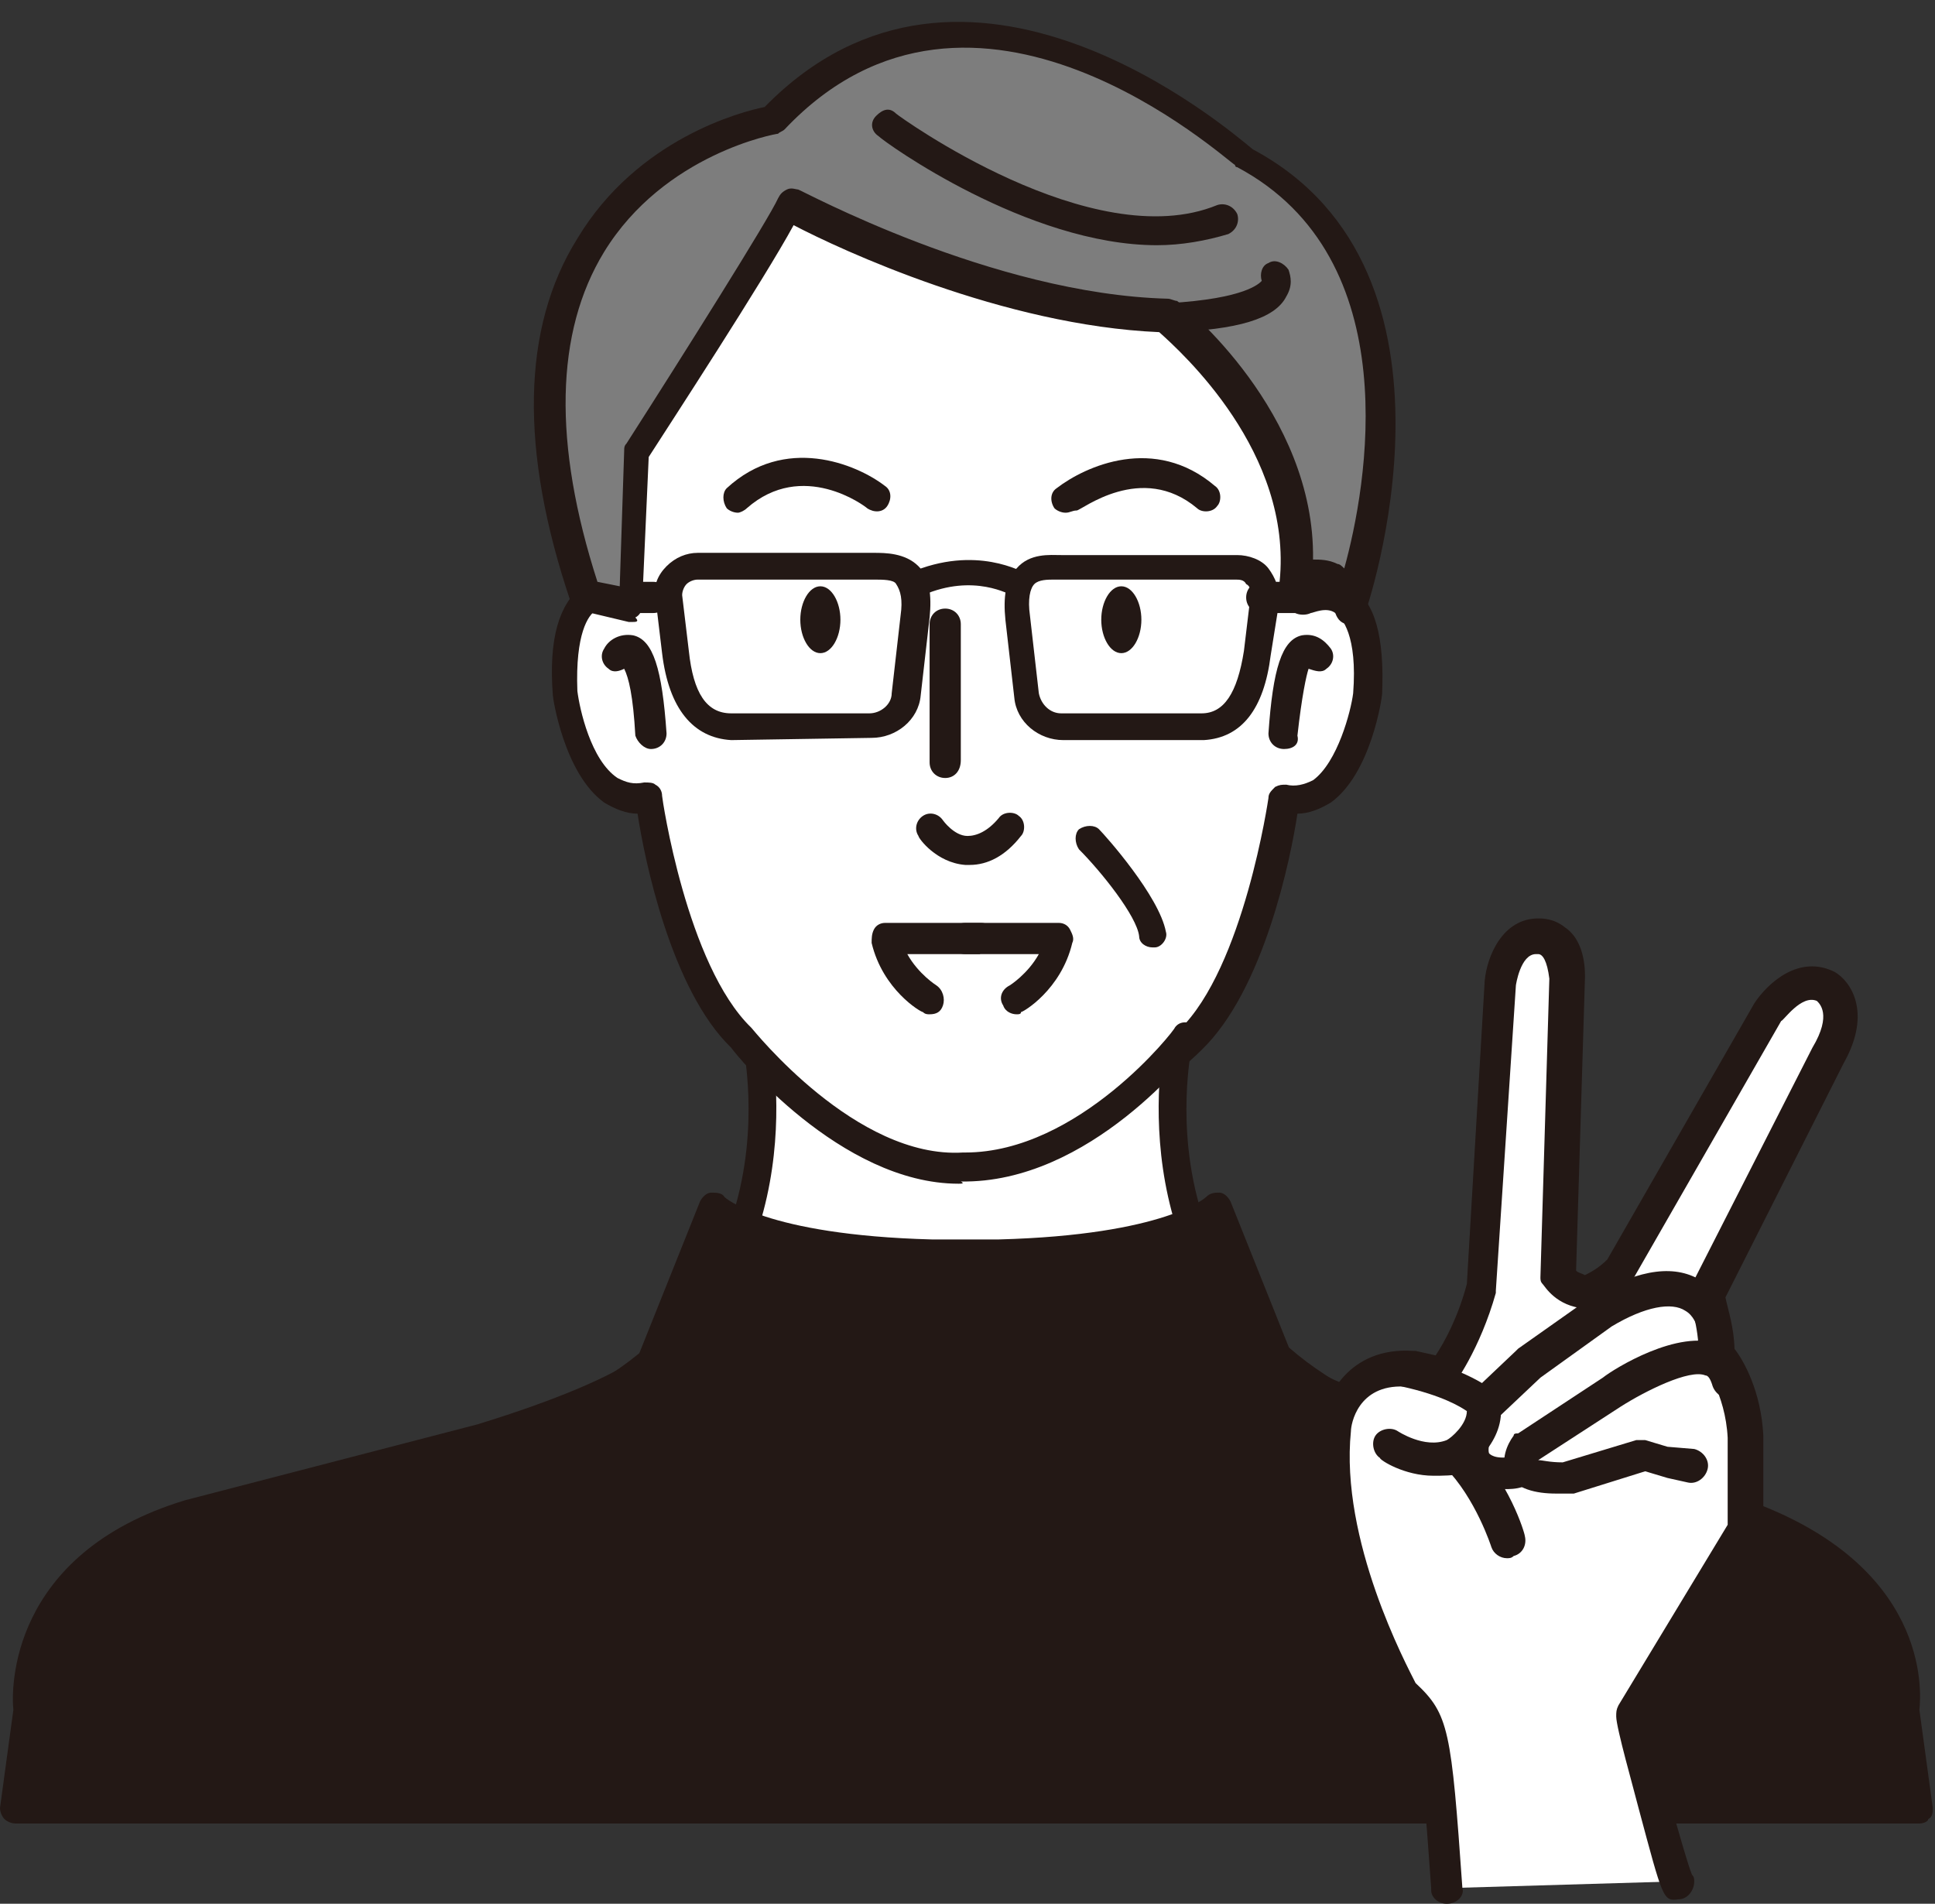 <?xml version="1.0" encoding="utf-8"?>
<!-- Generator: Adobe Illustrator 24.0.2, SVG Export Plug-In . SVG Version: 6.00 Build 0)  -->
<svg version="1.1" id="レイヤー_1" xmlns="http://www.w3.org/2000/svg" xmlns:xlink="http://www.w3.org/1999/xlink" x="0px"
	 y="0px" viewBox="0 0 86.8 85.4" style="enable-background:new 0 0 86.8 85.4;" xml:space="preserve">
<rect x="0" y="0" width="86.8" height="85.4" fill="#333333" stroke="none"/>
<style type="text/css">
	.st0{fill:#FFFFFF;}
	.st1{fill:#231815;}
	.st2{fill:#FFFFFF;stroke:#231815;stroke-width:1.335;stroke-linecap:round;stroke-linejoin:round;stroke-miterlimit:10;}
	.st3{fill:#7D7D7D;}
</style>
<g>
	<g>
		<path class="st0" d="M52.9,46.6l-9.5,2.8l-9.5-2.8c0,0,3.4,14.6-12.9,18.4c0,0,7.1,5.7,22.4,5.7c15.2,0,22.4-5.7,22.4-5.7
			C49.5,61.2,52.9,46.6,52.9,46.6z"/>
		<path class="st1" d="M43.4,71.4c-15.3,0-22.5-5.7-22.8-5.9c-0.2-0.2-0.3-0.4-0.2-0.7c0.1-0.2,0.3-0.4,0.5-0.5
			c15.4-3.6,12.5-17,12.4-17.6c-0.1-0.2,0-0.5,0.2-0.6c0.2-0.2,0.4-0.2,0.6-0.2l9.3,2.8l9.3-2.8c0.2-0.1,0.5,0,0.6,0.2
			c0.2,0.2,0.2,0.4,0.2,0.6c-0.1,0.6-3,14,12.4,17.6c0.2,0.1,0.4,0.3,0.5,0.5c0.1,0.2,0,0.5-0.2,0.7C65.9,65.7,58.7,71.4,43.4,71.4z
			 M22.7,65.2c2.6,1.5,9.4,4.8,20.7,4.8c11.4,0,18.2-3.3,20.7-4.8C51.5,61.6,51.7,51,52.1,47.5l-8.5,2.5c-0.1,0-0.3,0-0.4,0
			l-8.5-2.5C35.1,51,35.3,61.6,22.7,65.2z"/>
	</g>
	<g>
		<path class="st1" d="M54.3,24.8c-0.2,0-0.4-0.1-0.5-0.3c-1.9-2.7-5.1-1.2-5.2-1.1c-0.3,0.2-0.7,0-0.9-0.3c-0.2-0.3,0-0.7,0.3-0.9
			c1.5-0.7,4.8-1.3,6.9,1.5c0.2,0.3,0.2,0.7-0.1,0.9C54.6,24.7,54.4,24.8,54.3,24.8z"/>
		<path class="st1" d="M33.6,24.8c-0.1,0-0.3,0-0.4-0.1c-0.3-0.2-0.4-0.6-0.1-0.9c2.1-2.8,5.4-2.2,6.9-1.5c0.3,0.2,0.5,0.6,0.3,0.9
			c-0.2,0.3-0.6,0.5-0.9,0.3c-0.1-0.1-3.3-1.6-5.2,1.1C34,24.7,33.8,24.8,33.6,24.8z"/>
	</g>
	<g>
		<path class="st1" d="M51.2,27.8c0,0.8-0.4,1.5-0.9,1.5c-0.5,0-0.9-0.7-0.9-1.5c0-0.8,0.4-1.5,0.9-1.5C50.8,26.3,51.2,27,51.2,27.8
			z"/>
		<path class="st1" d="M37.7,27.8c0,0.8-0.4,1.5-0.9,1.5c-0.5,0-0.9-0.7-0.9-1.5c0-0.8,0.4-1.5,0.9-1.5C37.3,26.3,37.7,27,37.7,27.8
			z"/>
	</g>
	<path class="st1" d="M43.5,38.8c-0.1,0-0.1,0-0.2,0c-1.3-0.1-2.1-1.2-2.1-1.3c-0.2-0.3-0.1-0.7,0.2-0.9c0.3-0.2,0.7-0.1,0.9,0.2
		c0,0,0.5,0.7,1.1,0.7c0.4,0,0.9-0.2,1.4-0.8c0.2-0.3,0.7-0.3,0.9-0.1c0.3,0.2,0.3,0.7,0.1,0.9C45.1,38.4,44.3,38.8,43.5,38.8z"/>
	<path class="st1" d="M42.8,33.6C42.8,33.6,42.8,33.6,42.8,33.6c-0.4,0-0.7-0.3-0.7-0.7c0.2-2.9,0.6-4.2,1.5-4.4
		c0.6-0.1,1,0.2,1.3,0.6c0.2,0.3,0.1,0.7-0.2,0.9c-0.2,0.2-0.5,0.1-0.8,0c-0.1,0.3-0.3,1.2-0.5,3C43.4,33.4,43.1,33.6,42.8,33.6z"/>
	<g>
		<g>
			<path class="st0" d="M34.2,46.6L34.2,46.6c0,0,3.8,4.7,9.2,4.6c5.3,0.3,10-4.6,10-4.6l0,0c3.1-3,4.2-10.8,4.2-10.8
				c3,0.6,3.7-4.7,3.7-4.7c0.4-5.8-2.8-4.3-2.8-4.3l0.2-4.6C58.2,8.9,48,7.7,43.4,7.9"/>
			<path class="st1" d="M43.8,51.9c-0.2,0-0.3,0-0.5,0c-0.1,0-0.1,0-0.2,0c-5.6,0-9.4-4.7-9.5-4.9c-0.2-0.3-0.2-0.7,0.1-0.9
				c0.3-0.2,0.7-0.2,0.9,0.1c0,0,3.6,4.4,8.6,4.4c0,0,0.1,0,0.1,0c4.9,0.3,9.5-4.4,9.6-4.4c2.9-2.8,4-10.4,4-10.4
				c0-0.2,0.1-0.3,0.3-0.5c0.2-0.1,0.3-0.1,0.5-0.1c0.4,0.1,0.8,0,1.2-0.2c1.1-0.8,1.7-3.1,1.8-3.9c0.2-2.6-0.5-3.4-0.8-3.6
				c-0.4-0.3-1,0-1.1,0c-0.2,0.1-0.5,0.1-0.7,0c-0.2-0.1-0.3-0.4-0.3-0.6l0.2-4.6C57.6,9.9,48.7,8.4,43.4,8.5
				c-0.4,0-0.7-0.3-0.7-0.6c0-0.4,0.3-0.7,0.6-0.7C48,7.1,58.9,8.2,59.4,22.1l-0.2,3.8c0.4,0,0.9,0.1,1.4,0.4
				c1.1,0.7,1.5,2.3,1.4,4.8c0,0.2-0.5,3.6-2.3,4.9c-0.5,0.3-1,0.5-1.5,0.5c-0.3,2-1.5,7.9-4.3,10.6C53.7,47.3,49.1,51.9,43.8,51.9z
				"/>
		</g>
		<path class="st1" d="M57.6,33.6C57.6,33.6,57.6,33.6,57.6,33.6c-0.4,0-0.7-0.3-0.7-0.7c0.2-2.9,0.6-4.2,1.5-4.4
			c0.6-0.1,1,0.2,1.3,0.6c0.2,0.3,0.1,0.7-0.2,0.9c-0.2,0.2-0.5,0.1-0.8,0c-0.1,0.3-0.3,1.2-0.5,3C58.3,33.4,58,33.6,57.6,33.6z"/>
		<g>
			<path class="st0" d="M53.4,46.6L53.4,46.6c0,0-4.6,5.9-10,5.8c-5.3,0.3-10-5.8-10-5.8l0,0c-3.1-3-4.2-10.8-4.2-10.8
				c-3,0.6-3.7-4.7-3.7-4.7c-0.4-5.8,2.8-4.3,2.8-4.3L28,22.2C28.6,8.9,38.8,7.7,43.4,7.9"/>
			<path class="st1" d="M43,53.1c-5.3,0-10-5.8-10.2-6.1c-2.7-2.6-3.9-8.5-4.2-10.5c-0.5,0-1-0.2-1.5-0.5c-1.8-1.3-2.3-4.7-2.3-4.8
				c-0.2-2.6,0.3-4.1,1.3-4.9c0.4-0.3,0.9-0.4,1.4-0.4l-0.2-3.7C27.9,8.2,38.8,7,43.4,7.2c0.4,0,0.7,0.3,0.6,0.7
				c0,0.4-0.3,0.7-0.7,0.6c-5.3-0.2-14.2,1.4-14.7,13.7l0.2,4.6c0,0.2-0.1,0.5-0.3,0.6c-0.2,0.1-0.5,0.1-0.7,0c0,0-0.6-0.3-1.1,0
				c-0.3,0.2-0.9,1-0.8,3.6c0.1,0.8,0.6,3.1,1.8,3.9c0.4,0.2,0.7,0.3,1.2,0.2c0.2,0,0.4,0,0.5,0.1c0.2,0.1,0.3,0.3,0.3,0.5
				c0,0.1,1.1,7.6,4,10.4c0.1,0.1,4.7,5.9,9.5,5.6c0,0,0.1,0,0.1,0c5.1,0,9.4-5.5,9.4-5.6c0.2-0.3,0.6-0.3,0.9-0.1
				c0.3,0.2,0.3,0.6,0.1,0.9c-0.2,0.3-4.8,6.2-10.6,6.1C43.3,53.1,43.1,53.1,43,53.1z"/>
		</g>
		<path class="st1" d="M29.2,33.6c-0.3,0-0.6-0.3-0.7-0.6c-0.1-1.8-0.3-2.6-0.5-3c-0.2,0.1-0.5,0.2-0.7,0c-0.3-0.2-0.4-0.6-0.2-0.9
			c0.2-0.4,0.7-0.7,1.3-0.6c0.9,0.2,1.3,1.5,1.5,4.4C29.9,33.3,29.6,33.6,29.2,33.6C29.2,33.6,29.2,33.6,29.2,33.6z"/>
	</g>
	<g>
		<path class="st1" d="M51.2,27.8c0,0.8-0.4,1.5-0.9,1.5c-0.5,0-0.9-0.7-0.9-1.5c0-0.8,0.4-1.5,0.9-1.5C50.8,26.3,51.2,27,51.2,27.8
			z"/>
		<path class="st1" d="M37.7,27.8c0,0.8-0.4,1.5-0.9,1.5c-0.5,0-0.9-0.7-0.9-1.5c0-0.8,0.4-1.5,0.9-1.5C37.3,26.3,37.7,27,37.7,27.8
			z"/>
	</g>
	<path class="st1" d="M43.5,38.8c-0.1,0-0.1,0-0.2,0c-1.3-0.1-2.1-1.2-2.1-1.3c-0.2-0.3-0.1-0.7,0.2-0.9c0.3-0.2,0.7-0.1,0.9,0.2
		c0,0,0.5,0.7,1.1,0.7c0.4,0,0.9-0.2,1.4-0.8c0.2-0.3,0.7-0.3,0.9-0.1c0.3,0.2,0.3,0.7,0.1,0.9C45.1,38.4,44.3,38.8,43.5,38.8z"/>
	<g>
		<line class="st1" x1="42.4" y1="28" x2="42.4" y2="34.2"/>
		<path class="st1" d="M42.4,34.9c-0.4,0-0.7-0.3-0.7-0.7V28c0-0.4,0.3-0.7,0.7-0.7s0.7,0.3,0.7,0.7v6.1
			C43.1,34.6,42.8,34.9,42.4,34.9z"/>
	</g>
	<g>
		<path class="st1" d="M47.8,23c-0.2,0-0.4-0.1-0.5-0.2c-0.2-0.3-0.2-0.7,0.1-0.9c1.3-1,4.4-2.4,7.1-0.1c0.3,0.2,0.3,0.7,0.1,0.9
			c-0.2,0.3-0.7,0.3-0.9,0.1c-2.5-2.1-5.2,0.1-5.4,0.1C48.1,22.9,48,23,47.8,23z"/>
		<path class="st1" d="M33.1,23c-0.2,0-0.4-0.1-0.5-0.2c-0.2-0.3-0.2-0.7,0-0.9c2.6-2.4,5.8-1.1,7.1-0.1c0.3,0.2,0.3,0.6,0.1,0.9
			c-0.2,0.3-0.6,0.3-0.9,0.1c-0.1-0.1-2.9-2.2-5.4,0C33.4,22.9,33.2,23,33.1,23z"/>
	</g>
	<g>
		<g>
			<path class="st1" d="M32.8,33.2c-1.7-0.1-2.8-1.4-3.1-3.9l-0.3-2.5c-0.1-0.5,0.1-1,0.5-1.4c0.4-0.4,0.9-0.6,1.4-0.6l7.9,0
				c0.5,0,1.4,0,2,0.6c0.5,0.5,0.6,1.3,0.5,2.3l-0.4,3.5c-0.1,1.1-1.1,1.9-2.2,1.9L32.8,33.2z M31.3,26c-0.2,0-0.4,0.1-0.5,0.2
				c-0.1,0.1-0.2,0.3-0.2,0.5l0.3,2.5c0.2,1.9,0.8,2.8,1.9,2.8l6.2,0c0.5,0,1-0.4,1-0.9l0.4-3.5c0.1-0.7,0-1.1-0.2-1.4
				C40.1,26,39.6,26,39.2,26L39,26H31.3z"/>
			<path class="st1" d="M54,33.2l-6.3,0c-1.1,0-2.1-0.8-2.2-1.9l-0.4-3.5c-0.1-1,0-1.8,0.5-2.3c0.6-0.7,1.5-0.6,2-0.6l0.2,0h7.7
				c0.5,0,1.1,0.2,1.4,0.6c0.3,0.4,0.5,0.9,0.5,1.4L57,29.4C56.7,31.8,55.7,33.1,54,33.2z M47.3,26c-0.3,0-0.7,0-0.9,0.2
				c-0.2,0.2-0.3,0.7-0.2,1.4l0.4,3.5c0.1,0.5,0.5,0.9,1,0.9l6.3,0c1,0,1.6-0.9,1.9-2.8l0.3-2.5c0-0.2,0-0.4-0.2-0.5
				c-0.1-0.2-0.3-0.2-0.5-0.2l-7.9,0C47.5,26,47.4,26,47.3,26z"/>
		</g>
		<path class="st1" d="M41,26.9c-0.2,0-0.4-0.1-0.5-0.4c-0.1-0.3,0-0.7,0.3-0.8c3-1.3,5.1,0,5.2,0c0.3,0.2,0.4,0.5,0.2,0.8
			c-0.2,0.3-0.5,0.4-0.8,0.2c-0.1,0-1.7-1-4,0C41.1,26.8,41,26.9,41,26.9z"/>
	</g>
	<path class="st1" d="M56.6,27.5c-0.4,0-0.7-0.3-0.7-0.7c0-0.4,0.3-0.7,0.7-0.7l2,0c0,0,0,0,0,0c0.4,0,0.7,0.3,0.7,0.7
		c0,0.4-0.3,0.7-0.7,0.7L56.6,27.5C56.6,27.5,56.6,27.5,56.6,27.5z"/>
	<path class="st1" d="M27.3,27.5c-0.4,0-0.7-0.3-0.7-0.7c0-0.4,0.3-0.7,0.7-0.7l2,0c0.4,0,0.7,0.3,0.7,0.7c0,0.4-0.3,0.7-0.7,0.7
		L27.3,27.5C27.3,27.5,27.3,27.5,27.3,27.5z"/>
	<path class="st2" d="M25.9,61.6"/>
	<path class="st1" d="M51.7,42.5c-0.3,0-0.6-0.2-0.6-0.5c-0.1-0.9-1.7-2.9-2.7-3.9c-0.2-0.3-0.2-0.7,0-0.9c0.3-0.2,0.7-0.2,0.9,0
		c0.3,0.3,2.7,3,3,4.6c0.1,0.3-0.2,0.7-0.5,0.7C51.7,42.5,51.7,42.5,51.7,42.5z"/>
	<g>
		<path class="st1" d="M86.1,81.2l-0.6-4.5c0,0,1.1-5.8-7.2-8.8L65,64.4c-2.7-0.9-6.1-2.1-7.4-3.1l-2.9-7.1c0,0-1.7,1.9-9.9,2.1v0
			c-0.5,0-1,0-1.4,0c-0.5,0-0.9,0-1.4,0v0c-8.1-0.2-9.9-2.1-9.9-2.1l-2.9,7.1c-1.4,1.1-4.9,2.3-7.6,3.2l-13,3.4
			c-8.1,2.4-7.2,8.8-7.2,8.8l-0.6,4.5H86.1z"/>
		<path class="st1" d="M86.1,81.8H0.7c-0.2,0-0.4-0.1-0.5-0.2C0.1,81.5,0,81.3,0,81.1l0.6-4.4c-0.1-0.9-0.2-7,7.7-9.4l13.1-3.4
			c3.6-1.1,6.1-2.2,7.2-3l2.8-7c0.1-0.2,0.3-0.4,0.5-0.4c0.2,0,0.5,0,0.6,0.2c0,0,1.8,1.7,9.3,1.9c0,0,0.1,0,0.1,0c1,0,1.8,0,2.8,0
			c0,0,0.1,0,0.1,0c7.5-0.2,9.3-1.9,9.3-1.9c0.2-0.2,0.4-0.2,0.6-0.2c0.2,0,0.4,0.2,0.5,0.4l2.8,7c1.1,0.8,3.6,1.8,7.1,2.9l13.3,3.5
			c8.1,2.9,7.8,8.5,7.7,9.4l0.6,4.4c0,0.2,0,0.4-0.2,0.5C86.5,81.7,86.3,81.8,86.1,81.8z M1.5,80.5h83.9l-0.5-3.7c0-0.1,0-0.1,0-0.2
			c0-0.2,0.8-5.3-6.8-8l-13.3-3.5c-3.9-1.3-6.5-2.3-7.6-3.2c-0.1-0.1-0.2-0.2-0.2-0.3l-2.6-6.4c-1.2,0.7-3.9,1.6-9.5,1.8
			c0,0-0.1,0-0.1,0c-0.9,0-1.8,0-2.7,0c0,0-0.1,0-0.1,0c-5.7-0.1-8.4-1.1-9.5-1.8l-2.6,6.4c0,0.1-0.1,0.2-0.2,0.3
			c-1.2,0.9-3.8,2-7.8,3.3L8.7,68.6c-7.4,2.2-6.8,7.8-6.7,8c0,0.1,0,0.1,0,0.2L1.5,80.5z"/>
	</g>
	<g>
		<path class="st3" d="M35.5,9.3c0,0,8.7,4.8,16.9,5c0,0,6.5,5.1,5.8,11.9c0,0,1.9-0.8,2.4,1.1c0,0,5.3-14.8-4.8-20.1
			c0,0-12.2-11.4-21.1-1.9c0,0-14.8,2.4-8.5,21.4l2.1,0.5l0.3-6.9C28.7,20.4,35,10.6,35.5,9.3z"/>
		<path class="st1" d="M28.4,27.9c-0.1,0-0.1,0-0.2,0l-2.1-0.5c-0.2-0.1-0.4-0.2-0.5-0.4c-2.3-6.8-2.2-12.3,0.3-16.3
			c2.7-4.5,7.4-5.7,8.4-5.9c9-9.2,20.8,1,21.9,1.9c10.3,5.5,5.1,20.7,5,20.9c-0.1,0.3-0.4,0.5-0.7,0.4c-0.3,0-0.5-0.2-0.6-0.5
			c-0.1-0.3-0.3-0.6-0.5-0.7c-0.4-0.2-0.9,0-1,0c-0.2,0.1-0.5,0.1-0.7-0.1s-0.3-0.4-0.3-0.6c0.6-5.8-4.4-10.3-5.4-11.2
			c-7-0.3-14.3-3.7-16.4-4.8c-1.3,2.4-5.6,9-6.5,10.4l-0.3,6.7c0,0.2-0.1,0.4-0.3,0.5C28.7,27.9,28.5,27.9,28.4,27.9z M26.8,26.1
			l1,0.2l0.2-6.1c0-0.1,0-0.2,0.1-0.3c2.5-3.9,6.4-10.1,6.8-11c0.1-0.2,0.2-0.3,0.4-0.4c0.2-0.1,0.4,0,0.5,0c0.1,0,8.7,4.7,16.6,4.9
			c0.1,0,0.3,0.1,0.4,0.1c0.3,0.2,6.2,5,6.1,11.6c0.3,0,0.7,0,1.1,0.2c0.1,0,0.2,0.1,0.3,0.2c1-3.6,2.9-13.9-4.8-18
			c-0.1,0-0.1-0.1-0.1-0.1C55,7.2,43.7-3.2,35.2,5.8C35.1,5.9,35,5.9,34.9,6c-0.1,0-5.1,0.9-7.8,5.3C24.9,14.9,24.8,19.9,26.8,26.1z
			"/>
	</g>
	<g>
		<path class="st3" d="M57.2,12.4c0,0,0.8,1.6-4.8,1.9"/>
		<path class="st1" d="M52.5,14.9c-0.4,0-0.6-0.3-0.7-0.6c0-0.4,0.3-0.7,0.6-0.7c3.5-0.2,4.1-0.9,4.2-1c-0.1-0.3,0-0.7,0.3-0.8
			c0.3-0.2,0.7,0,0.9,0.3c0.1,0.3,0.2,0.7-0.1,1.2C57.2,14.3,55.5,14.8,52.5,14.9C52.5,14.9,52.5,14.9,52.5,14.9z M56.6,12.7
			C56.6,12.7,56.6,12.7,56.6,12.7C56.6,12.7,56.6,12.7,56.6,12.7z M56.6,12.7C56.6,12.7,56.6,12.7,56.6,12.7
			C56.6,12.7,56.6,12.7,56.6,12.7z"/>
	</g>
	<g>
		<path class="st3" d="M39.8,5.6c0,0,9,6.6,15.1,4.2"/>
		<path class="st1" d="M51.9,11c-5.8,0-12.2-4.6-12.5-4.9c-0.3-0.2-0.4-0.6-0.1-0.9s0.6-0.4,0.9-0.1c0.1,0.1,8.8,6.4,14.4,4.1
			c0.3-0.1,0.7,0,0.9,0.4c0.1,0.3,0,0.7-0.4,0.9C54.1,10.8,53,11,51.9,11z"/>
	</g>
	<g>
		<g>
			<path class="st0" d="M64.9,84.7c-0.5-7.1-0.6-7.6-2-8.9c0,0-3.6-6.2-3-11.8c0,0,0.3-2.8,3.3-2.6l1.3,0.3c0,0,1.2-1.5,1.9-4
				l0.9-13.7c0,0,0.3-2.1,1.7-2.1c0,0,1.2-0.2,1.3,1.9l-0.4,13.4c0,0,0.3,0.6,1.2,0.7c0,0,0.8-0.2,1.5-1l6.6-11.6
				c0,0,1.2-1.8,2.6-1.1c0,0,1.4,0.8,0.1,3l-5.5,10.8c0,0,0.5,1.3,0.4,2.6c0,0,1.2,1.4,1.3,3.8l0,4.1l-5,8.3c-0.1,0,1.9,7.6,2,7.6"
				/>
			<path class="st1" d="M64.9,85.4c-0.4,0-0.7-0.3-0.7-0.6l0-0.1c-0.5-7.1-0.6-7.2-1.7-8.3c-0.1-0.1-0.1-0.1-0.1-0.2
				c-0.2-0.3-3.7-6.5-3.1-12.3c0.1-1.2,1.2-3.5,4.1-3.3c0,0,0.1,0,0.1,0l0.9,0.2c0.4-0.6,1-1.7,1.4-3.2L66.6,44
				c0.1-1.1,0.8-2.8,2.4-2.8h0c0.2,0,0.7,0,1.2,0.4c0.6,0.4,0.9,1.2,0.9,2.2L70.7,57c0.1,0.1,0.2,0.1,0.4,0.2c0.2-0.1,0.6-0.3,1-0.7
				L78.7,45c0.6-0.9,2-2.2,3.6-1.4c0.7,0.4,1.7,1.8,0.4,4.1l-5.3,10.5c0.1,0.5,0.4,1.4,0.4,2.3c0.4,0.5,1.2,1.9,1.3,3.9l0,4.2
				c0,0.1,0,0.3-0.1,0.4L74,77.1c0.2,1.2,1.6,6.3,1.9,7c0.1,0.1,0.1,0.2,0.1,0.3c0,0.4-0.3,0.8-0.7,0.8c-0.7,0.1-0.7,0-1.8-4.1
				c-0.2-0.8-1-3.6-1-4.1c0-0.2,0-0.3,0.1-0.5l0,0l4.9-8.1l0-3.9c-0.1-2-1.1-3.3-1.1-3.3c-0.1-0.1-0.2-0.3-0.2-0.5
				c0-1.2-0.4-2.3-0.4-2.3c-0.1-0.2-0.1-0.4,0-0.6L81.3,47c0.9-1.5,0.3-2,0.2-2.1c-0.7-0.3-1.5,0.9-1.6,0.9l-6.6,11.5
				c0,0-0.1,0.1-0.1,0.1c-0.9,1-1.8,1.2-1.9,1.3c-0.1,0-0.1,0-0.2,0c-1.3-0.1-1.8-1-1.9-1.1c-0.1-0.1-0.1-0.2-0.1-0.3l0.4-13.4
				c-0.1-0.8-0.3-1.1-0.5-1.1c0,0,0,0,0,0c-0.1,0-0.1,0-0.1,0c0,0,0,0,0,0c-0.7,0-0.9,1.4-0.9,1.4l-0.9,13.7c0,0,0,0.1,0,0.1
				c-0.7,2.5-1.9,4.2-2,4.2c-0.2,0.2-0.5,0.3-0.8,0.3l-1.3-0.3c-2.1-0.1-2.4,1.7-2.4,2c-0.5,4.9,2.5,10.5,2.9,11.3
				c1.5,1.4,1.6,2.1,2.1,9.2C65.7,85,65.4,85.4,64.9,85.4C65,85.4,64.9,85.4,64.9,85.4z"/>
		</g>
		<path class="st1" d="M67.5,66.8c-0.9,0-1.6-0.3-2-0.9c-0.8-1.2,0.3-3,0.5-3.4c0,0,0.1-0.1,0.1-0.1l1.9-1.8c0,0,0.1-0.1,0.1-0.1
			l3.4-2.4c2.1-1.2,3.7-1.4,4.9-0.6c1.5,1,1.4,3.3,1.4,3.4c0,0.4-0.4,0.7-0.8,0.7c-0.4,0-0.7-0.4-0.7-0.8c0-0.4,0-1.6-0.7-2
			c-0.6-0.4-1.8-0.2-3.3,0.7l-3.2,2.3l-1.8,1.7c-0.4,0.6-0.6,1.5-0.5,1.7c0.1,0.1,0.4,0.3,1.3,0.1c0.4-0.1,0.8,0.2,0.8,0.6
			s-0.2,0.8-0.6,0.8C68,66.8,67.7,66.8,67.5,66.8z"/>
		<path class="st1" d="M69.8,67c-0.9,0-1.8-0.2-2.2-0.9c-0.3-0.6,0-1.3,0.3-1.7c0-0.1,0.1-0.1,0.2-0.1l3.8-2.5
			c0.5-0.4,3.4-2.2,5.2-1.5c0.4,0.2,1,0.6,1.2,1.5c0.1,0.4-0.2,0.8-0.6,0.9c-0.4,0.1-0.8-0.2-0.9-0.6c-0.1-0.3-0.2-0.4-0.3-0.4
			c-0.7-0.3-2.7,0.7-3.8,1.4l-3.7,2.4c0.2,0,0.5,0.1,1.1,0.1l3.3-1c0.1,0,0.3,0,0.4,0l1,0.3L76,65c0.4,0.1,0.7,0.5,0.6,0.9
			c-0.1,0.4-0.5,0.7-0.9,0.6l-0.9-0.2L73.8,66L70.6,67c-0.1,0-0.1,0-0.2,0C70.3,67,70.1,67,69.8,67z"/>
		<g>
			<path class="st0" d="M67.6,69.2c0,0-0.7-2.3-2.3-3.9"/>
			<path class="st1" d="M67.6,69.9c-0.3,0-0.6-0.2-0.7-0.5c0,0-0.7-2.2-2.1-3.6c-0.3-0.3-0.3-0.8,0-1.1c0.3-0.3,0.8-0.3,1.1,0
				c1.8,1.7,2.5,4.1,2.5,4.2c0.1,0.4-0.1,0.8-0.5,0.9C67.8,69.9,67.7,69.9,67.6,69.9z"/>
		</g>
		<g>
			<path class="st0" d="M62.3,64.9c0,0,1.6,1.1,3,0.4c0,0,1.5-1,1.3-2.3c0,0-0.6-0.8-3.4-1.5"/>
			<path class="st1" d="M64.3,66.2c-1.3,0-2.4-0.7-2.4-0.8c-0.3-0.2-0.4-0.7-0.2-1c0.2-0.3,0.7-0.4,1-0.2c0,0,1.2,0.8,2.2,0.4
				c0.2-0.1,0.9-0.7,0.9-1.3c-0.3-0.2-1.1-0.7-2.9-1.1c-0.4-0.1-0.6-0.5-0.5-0.9c0.1-0.4,0.5-0.6,0.9-0.5c2.9,0.8,3.7,1.6,3.8,1.7
				c0.1,0.1,0.1,0.2,0.2,0.4c0.3,1.8-1.5,3-1.6,3.1c0,0-0.1,0-0.1,0.1C65.2,66.2,64.7,66.2,64.3,66.2z"/>
		</g>
	</g>
	<g>
		<g>
			<path class="st0" d="M41.7,44.8c0,0-1.5-0.8-2-2.7H44"/>
			<path class="st1" d="M41.7,45.5c-0.1,0-0.2,0-0.3-0.1c-0.1,0-1.8-1-2.3-3.1c0-0.2,0-0.4,0.1-0.6s0.3-0.3,0.5-0.3H44
				c0.4,0,0.7,0.3,0.7,0.7s-0.3,0.7-0.7,0.7h-3.3c0.5,0.9,1.3,1.4,1.3,1.4c0.3,0.2,0.4,0.6,0.3,0.9C42.2,45.4,42,45.5,41.7,45.5z"/>
		</g>
		<g>
			<path class="st0" d="M45.6,44.8c0,0,1.5-0.8,2-2.7h-4.2"/>
			<path class="st1" d="M45.6,45.5c-0.2,0-0.5-0.1-0.6-0.4c-0.2-0.3-0.1-0.7,0.3-0.9c0,0,0.8-0.5,1.3-1.4h-3.3
				c-0.4,0-0.7-0.3-0.7-0.7s0.3-0.7,0.7-0.7h4.2c0.2,0,0.4,0.1,0.5,0.3s0.2,0.4,0.1,0.6c-0.5,2.1-2.2,3.1-2.3,3.1
				C45.8,45.5,45.7,45.5,45.6,45.5z"/>
		</g>
	</g>
</g>
</svg>
